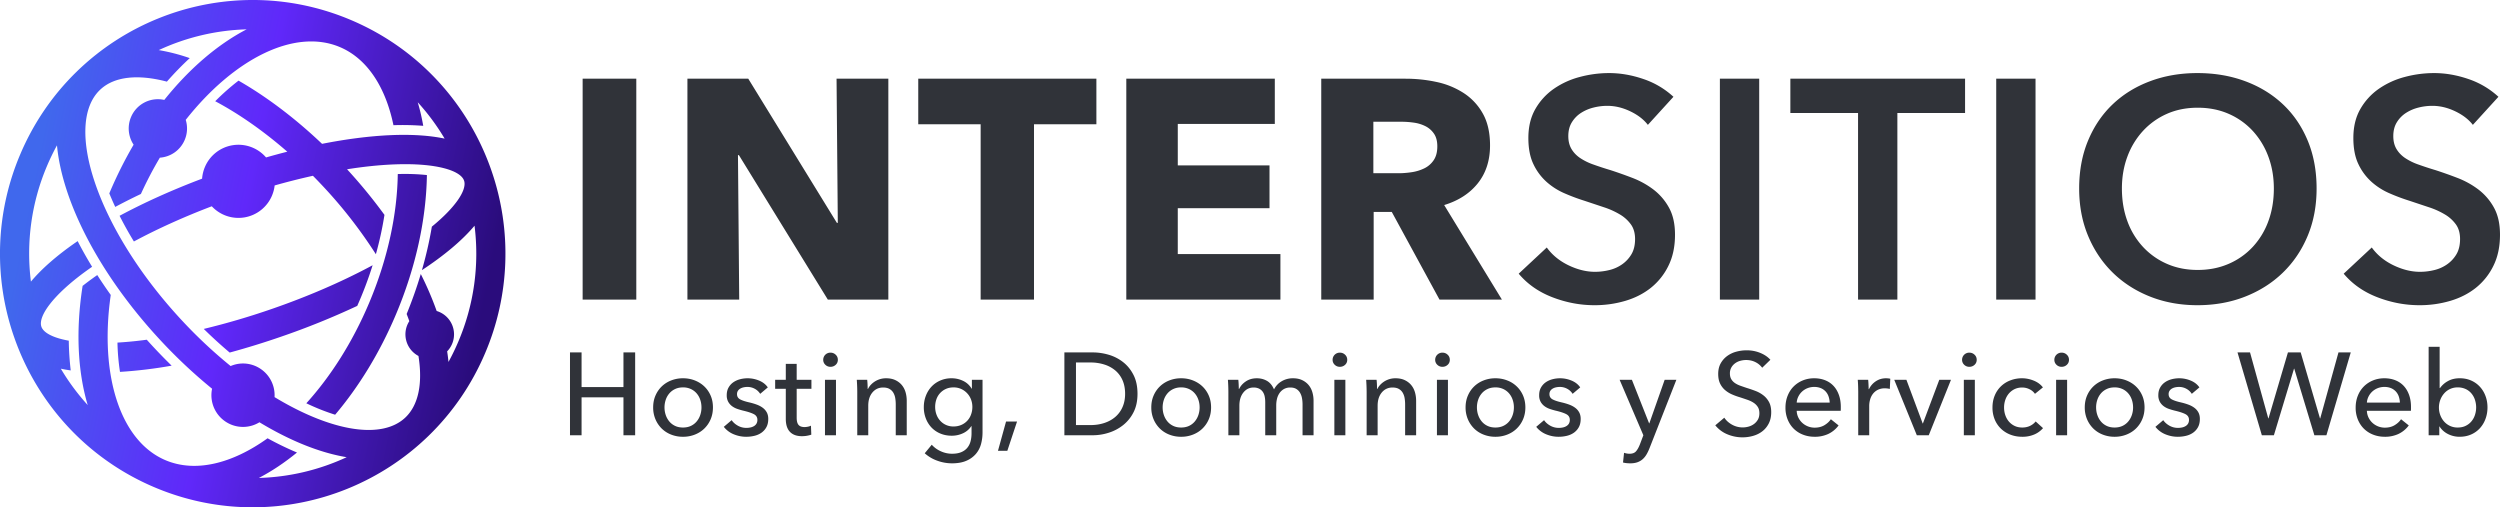 <svg xmlns="http://www.w3.org/2000/svg" viewBox="0 0 276.751 56.16">
  <defs>
    <linearGradient id="a" x1="99.632%" x2="9.939%" y1="42.786%" y2="22.152%">
      <stop offset="0%" stop-color="#2A0C7C"/>
      <stop offset="54.485%" stop-color="#6028FA"/>
      <stop offset="100%" stop-color="#4068ED"/>
    </linearGradient>
  </defs>
  <g fill="none">
    <path fill="url(#a)" d="M38.905 2.239c7.486 3.19 12.87 9.267 15.408 16.391l.117.335a28.065 28.065 0 0 1-.708 20.084C47.686 53.32 31.267 59.979 17.048 53.92 9.564 50.732 4.18 44.656 1.64 37.534l-.12-.343a28.065 28.065 0 0 1 .71-20.08C8.266 2.839 24.686-3.819 38.905 2.239ZM6.307 16.092l-.048.086a25.174 25.174 0 0 0-1.058 2.199 24.802 24.802 0 0 0-1.778 12.797c1.184-1.41 2.83-2.848 4.853-4.262l.32-.221a45.163 45.163 0 0 0 1.6 2.842c-.17.119-.339.237-.504.355l-.245.177c-3.54 2.584-5.177 4.864-4.888 6.02l.023.08c.23.67 1.28 1.234 3.032 1.549.015 1.13.088 2.23.217 3.293-.38-.054-.746-.118-1.098-.192A24.847 24.847 0 0 0 9.71 44.84c-1.129-3.784-1.329-8.358-.56-13.22l.02.01c.286-.227.59-.459.909-.691l.332-.24.356-.25c.47.733.968 1.467 1.492 2.2l-.073.54-.065.544c-.93 8.297 1.347 15.144 6.187 17.206 3.303 1.407 7.375.404 11.313-2.421a34.111 34.111 0 0 0 3.255 1.576c-1.377 1.128-2.794 2.074-4.224 2.816a24.732 24.732 0 0 0 9.725-2.298c-2.973-.491-6.282-1.825-9.656-3.867a3.48 3.48 0 0 1-3.188.235 3.513 3.513 0 0 1-2.056-3.948 56.511 56.511 0 0 1-5.73-5.38C11.058 30.45 6.896 22.401 6.308 16.092Zm9.94 21.515A61.355 61.355 0 0 0 19 40.479a50.218 50.218 0 0 1-5.717.689 24.271 24.271 0 0 1-.28-3.243 43.04 43.04 0 0 0 2.728-.251l.518-.067ZM37.645 5.22c-4.98-2.122-11.703 1.234-17.084 8.048a3.236 3.236 0 0 1-.114 2.22 3.228 3.228 0 0 1-2.751 1.966 42.173 42.173 0 0 0-2.099 4.019c-.985.468-1.933.947-2.84 1.432a33.619 33.619 0 0 1-.657-1.497l.034-.08a45.97 45.97 0 0 1 2.657-5.31 3.247 3.247 0 0 1-.285-3.062 3.225 3.225 0 0 1 3.681-1.895c2.773-3.465 5.91-6.15 9.114-7.812a24.735 24.735 0 0 0-9.725 2.297 21.08 21.08 0 0 1 3.32.85l.11.038c-.866.8-1.713 1.67-2.533 2.603-3.17-.834-5.796-.593-7.37.88-4.101 3.839-.386 15.416 9.007 25.525a52.83 52.83 0 0 0 5.42 5.08 3.471 3.471 0 0 1 2.737-.004 3.512 3.512 0 0 1 2.125 3.443l.463.276c6 3.521 11.414 4.42 13.996 2.004 1.495-1.4 1.952-3.827 1.473-6.836a2.704 2.704 0 0 1-1.013-3.854 28.15 28.15 0 0 0-.295-.793 47.375 47.375 0 0 0 1.565-4.424 35.57 35.57 0 0 1 1.758 4.093 2.703 2.703 0 0 1 1.16 4.47c.063.396.112.786.148 1.17.403-.734.772-1.497 1.105-2.285a24.802 24.802 0 0 0 1.779-12.796c-1.369 1.63-3.355 3.295-5.824 4.919a43.583 43.583 0 0 0 1.099-4.815c2.636-2.16 3.837-4.01 3.59-5.014l-.025-.082c-.387-1.13-3.098-1.956-7.574-1.8-1.65.057-3.457.24-5.377.545l-.215-.233a57.095 57.095 0 0 1 4.355 5.281 38.06 38.06 0 0 1-.95 4.355 51.904 51.904 0 0 0-5.765-7.427c-.399-.429-.8-.847-1.205-1.256a75.76 75.76 0 0 0-4.235 1.07c-.043.38-.14.758-.296 1.127a4.029 4.029 0 0 1-6.664 1.18c-3.122 1.186-6.04 2.51-8.622 3.896a41.302 41.302 0 0 1-1.586-2.843c2.719-1.46 5.8-2.852 9.135-4.111a4.07 4.07 0 0 1 .31-1.286 4.029 4.029 0 0 1 6.77-1.063 81.45 81.45 0 0 1 2.35-.636c-2.677-2.333-5.398-4.215-7.977-5.587a26.01 26.01 0 0 1 2.58-2.28c3.078 1.763 6.23 4.13 9.247 6.997 5.433-1.07 10.178-1.295 13.568-.58a24.816 24.816 0 0 0-2.977-4.024c.248.833.452 1.705.61 2.61a29.843 29.843 0 0 0-3.298-.07c-.851-4.12-2.811-7.229-5.734-8.562l-.176-.077Zm9.613 14.16c-.074 4.824-1.204 10.167-3.437 15.449-1.795 4.244-4.113 8-6.722 11.08a23.663 23.663 0 0 1-3.188-1.267c2.666-2.94 5.09-6.706 6.94-11.079 2.1-4.966 3.124-9.923 3.182-14.296 1.222-.035 2.31.014 3.225.113Zm-6.009 9.982a41.85 41.85 0 0 1-1.702 4.5 84.861 84.861 0 0 1-8.418 3.405 88.601 88.601 0 0 1-5.703 1.762 51.209 51.209 0 0 1-2.87-2.617 81.229 81.229 0 0 0 7.523-2.208c3.964-1.37 7.673-2.977 10.873-4.682l.297-.16Z"/>
    <path fill="#303339" d="M64.498 33.164V8.712h5.94v24.452h-5.94Zm27.142 0-9.843-15.99h-.104l.138 15.99h-5.733V8.712h6.735l9.808 15.956h.104l-.138-15.956h5.733v24.452h-6.7Zm22.824-19.41v19.41h-5.906v-19.41h-6.907V8.712h19.72v5.042h-6.907Zm10.218 19.41V8.712h16.44v5.007h-10.741v4.594h10.154v4.732H130.38v5.077h11.363v5.042h-17.062Zm34.67 0-5.283-9.705h-2.004v9.705h-5.802V8.712h9.325c1.175 0 2.32.12 3.437.362a8.934 8.934 0 0 1 3.004 1.226 6.413 6.413 0 0 1 2.125 2.28c.53.944.794 2.118.794 3.523 0 1.657-.45 3.05-1.347 4.179-.898 1.128-2.141 1.934-3.73 2.417l6.39 10.465h-6.908Zm-.241-16.958c0-.575-.12-1.042-.363-1.399a2.485 2.485 0 0 0-.932-.828 4.05 4.05 0 0 0-1.278-.398 9.425 9.425 0 0 0-1.364-.103h-3.143v5.698h2.797c.484 0 .979-.04 1.486-.12a4.75 4.75 0 0 0 1.381-.432 2.637 2.637 0 0 0 1.019-.898c.265-.392.397-.898.397-1.52Zm23.308-2.383c-.46-.599-1.111-1.1-1.951-1.502-.84-.403-1.687-.605-2.539-.605a6.28 6.28 0 0 0-1.52.19 4.633 4.633 0 0 0-1.381.587c-.415.265-.754.61-1.019 1.037-.265.425-.397.938-.397 1.536 0 .553.115 1.025.345 1.416.23.392.547.726.95 1.002a6.46 6.46 0 0 0 1.468.725 37.13 37.13 0 0 0 1.9.622 48.49 48.49 0 0 1 2.434.863c.84.323 1.612.749 2.314 1.278a6.333 6.333 0 0 1 1.727 2.004c.45.805.674 1.807.674 3.004 0 1.313-.242 2.458-.726 3.437a7.09 7.09 0 0 1-1.934 2.435c-.806.644-1.75 1.128-2.832 1.45a11.915 11.915 0 0 1-3.419.484c-1.589 0-3.143-.294-4.663-.881-1.52-.587-2.763-1.456-3.73-2.608l3.109-2.9c.598.828 1.399 1.484 2.4 1.968 1.002.483 1.986.725 2.953.725a6.67 6.67 0 0 0 1.554-.19 4.143 4.143 0 0 0 1.434-.639c.426-.299.77-.673 1.036-1.122.264-.45.397-1.007.397-1.675 0-.645-.15-1.18-.45-1.606a4.016 4.016 0 0 0-1.208-1.105 8.678 8.678 0 0 0-1.796-.812l-2.176-.725a21.555 21.555 0 0 1-2.21-.83 7.33 7.33 0 0 1-1.986-1.277 6.175 6.175 0 0 1-1.433-1.951c-.369-.772-.553-1.733-.553-2.884 0-1.244.26-2.314.777-3.212a6.871 6.871 0 0 1 2.038-2.228 9.069 9.069 0 0 1 2.866-1.312 12.519 12.519 0 0 1 3.264-.432c1.244 0 2.504.219 3.782.656a9.24 9.24 0 0 1 3.333 1.969l-2.832 3.108Zm7.973-5.111h4.352v24.452h-4.352V8.712Zm15.295 3.799h-7.494v-3.8h19.34v3.8h-7.494v20.653h-4.352V12.511Zm15.295-3.8h4.352v24.453h-4.352V8.712Zm9.182 12.158c0-1.957.329-3.725.985-5.302.656-1.577 1.565-2.918 2.728-4.023 1.163-1.106 2.544-1.958 4.145-2.556 1.6-.599 3.344-.898 5.232-.898 1.911 0 3.673.3 5.284.898 1.612.598 3.005 1.45 4.18 2.556 1.174 1.105 2.089 2.446 2.745 4.023.656 1.577.984 3.345.984 5.302 0 1.91-.328 3.655-.984 5.232-.656 1.577-1.571 2.936-2.746 4.076-1.174 1.14-2.567 2.026-4.179 2.659-1.611.633-3.373.95-5.284.95-1.888 0-3.632-.317-5.232-.95s-2.982-1.52-4.145-2.66c-1.163-1.14-2.072-2.498-2.728-4.075-.656-1.577-.985-3.321-.985-5.232Zm4.732 0c0 1.312.202 2.515.604 3.609a8.405 8.405 0 0 0 1.727 2.85 7.931 7.931 0 0 0 2.66 1.882c1.024.449 2.158.673 3.402.673 1.243 0 2.383-.224 3.419-.673a7.887 7.887 0 0 0 2.677-1.883 8.405 8.405 0 0 0 1.726-2.85c.403-1.093.605-2.296.605-3.608 0-1.267-.202-2.44-.605-3.523a8.59 8.59 0 0 0-1.71-2.832 7.909 7.909 0 0 0-2.659-1.9c-1.036-.46-2.187-.69-3.453-.69-1.267 0-2.412.23-3.437.69a7.955 7.955 0 0 0-2.642 1.9 8.59 8.59 0 0 0-1.71 2.832c-.402 1.082-.604 2.256-.604 3.523Zm38.85-7.046c-.46-.599-1.111-1.1-1.952-1.502-.84-.403-1.686-.605-2.538-.605a6.28 6.28 0 0 0-1.52.19 4.633 4.633 0 0 0-1.381.587 3.25 3.25 0 0 0-1.02 1.037c-.264.425-.396.938-.396 1.536 0 .553.115 1.025.345 1.416.23.392.547.726.95 1.002a6.46 6.46 0 0 0 1.468.725 37.13 37.13 0 0 0 1.9.622 48.49 48.49 0 0 1 2.434.863c.84.323 1.612.749 2.314 1.278a6.333 6.333 0 0 1 1.727 2.004c.449.805.674 1.807.674 3.004 0 1.313-.242 2.458-.726 3.437a7.09 7.09 0 0 1-1.934 2.435c-.806.644-1.75 1.128-2.832 1.45a11.915 11.915 0 0 1-3.42.484c-1.588 0-3.142-.294-4.662-.881s-2.763-1.456-3.73-2.608l3.109-2.9c.598.828 1.398 1.484 2.4 1.968 1.002.483 1.986.725 2.953.725a6.67 6.67 0 0 0 1.554-.19 4.143 4.143 0 0 0 1.433-.639 3.577 3.577 0 0 0 1.037-1.122c.264-.45.397-1.007.397-1.675 0-.645-.15-1.18-.45-1.606a4.016 4.016 0 0 0-1.208-1.105 8.678 8.678 0 0 0-1.796-.812l-2.176-.725a21.555 21.555 0 0 1-2.21-.83 7.33 7.33 0 0 1-1.986-1.277 6.175 6.175 0 0 1-1.433-1.951c-.369-.772-.553-1.733-.553-2.884 0-1.244.259-2.314.777-3.212a6.871 6.871 0 0 1 2.038-2.228 9.069 9.069 0 0 1 2.866-1.312 12.519 12.519 0 0 1 3.264-.432c1.243 0 2.504.219 3.782.656a9.24 9.24 0 0 1 3.333 1.969l-2.832 3.108ZM63.098 39.013h1.282v3.834h4.637v-3.834h1.295v9.17h-1.295v-4.197H64.38v4.197h-1.282v-9.17ZM78.923 45.1c0 .475-.084.911-.252 1.308a3.11 3.11 0 0 1-.7 1.03c-.298.29-.65.514-1.055.673a3.54 3.54 0 0 1-1.308.24 3.54 3.54 0 0 1-1.309-.24 3.085 3.085 0 0 1-1.049-.673 3.159 3.159 0 0 1-.693-1.03 3.318 3.318 0 0 1-.252-1.308c0-.475.084-.909.252-1.301.169-.393.4-.732.693-1.017a3.136 3.136 0 0 1 1.05-.667 3.54 3.54 0 0 1 1.308-.24c.466 0 .902.08 1.308.24.405.16.757.382 1.055.667.298.285.531.624.7 1.017.168.392.252.826.252 1.301Zm-1.27 0c0-.293-.044-.574-.135-.842a2.132 2.132 0 0 0-.395-.706 1.898 1.898 0 0 0-.641-.485 2.016 2.016 0 0 0-.874-.182c-.329 0-.62.06-.875.182-.254.12-.468.283-.64.485a2.132 2.132 0 0 0-.396.706 2.63 2.63 0 0 0-.136.842c0 .294.046.574.136.842a2.2 2.2 0 0 0 .395.712c.173.208.387.372.641.493.255.12.546.18.875.18.328 0 .619-.06.874-.18a1.86 1.86 0 0 0 .64-.493c.174-.207.305-.444.396-.712.09-.268.136-.548.136-.842Zm6.5-1.502a1.592 1.592 0 0 0-.582-.55 1.672 1.672 0 0 0-.842-.214c-.138 0-.276.015-.414.045-.139.03-.262.078-.37.142a.787.787 0 0 0-.259.247.662.662 0 0 0-.097.369c0 .259.117.45.35.576.233.125.583.24 1.05.343.293.07.565.151.815.246s.468.214.654.356c.186.143.33.313.434.512.104.199.155.432.155.7 0 .362-.069.669-.207.919a1.81 1.81 0 0 1-.55.615c-.23.16-.49.274-.784.343-.293.07-.596.104-.906.104-.467 0-.922-.09-1.367-.272a2.674 2.674 0 0 1-1.107-.829l.868-.738c.164.242.39.445.68.609.289.164.606.246.951.246.156 0 .305-.015.447-.046.143-.03.272-.08.389-.149a.8.8 0 0 0 .278-.272.804.804 0 0 0 .104-.427c0-.285-.136-.496-.408-.635-.272-.138-.671-.267-1.198-.388a7.371 7.371 0 0 1-.628-.188 2.102 2.102 0 0 1-.577-.304 1.524 1.524 0 0 1-.42-.486 1.463 1.463 0 0 1-.162-.719c0-.328.066-.61.2-.848s.309-.432.525-.583c.216-.151.462-.263.738-.337a3.315 3.315 0 0 1 2.13.15c.41.172.728.422.953.75l-.842.713Zm5.672-.557h-1.632v3.199c0 .371.069.637.207.796.138.16.358.24.66.24.113 0 .234-.013.363-.039.13-.026.246-.065.35-.116l.039.997a3.266 3.266 0 0 1-1.036.168c-.579 0-1.021-.16-1.328-.479-.307-.32-.46-.799-.46-1.438v-3.328H85.81v-.997h1.178v-1.762h1.205v1.762h1.632v.997Zm2.718 5.142h-1.218v-6.14h1.218v6.14Zm.207-8.354c0 .224-.08.41-.24.557a.822.822 0 0 1-.576.22.787.787 0 0 1-.57-.227.739.739 0 0 1-.233-.55.787.787 0 0 1 .803-.79c.224 0 .416.075.576.227.16.15.24.338.24.563Zm3.249 2.215c.011.103.02.215.029.336l.01.188c.008.194.013.356.013.486h.038a1.79 1.79 0 0 1 .318-.46 2.298 2.298 0 0 1 1.677-.719c.397 0 .738.067 1.023.201.285.134.523.313.713.537.19.225.33.488.42.79.091.303.136.627.136.972v3.808H99.16v-3.407c0-.25-.02-.487-.058-.712a1.715 1.715 0 0 0-.214-.596 1.159 1.159 0 0 0-.427-.414c-.182-.104-.415-.156-.7-.156-.483 0-.878.184-1.185.55-.306.368-.46.858-.46 1.47v3.265h-1.217v-4.818a19.81 19.81 0 0 0-.052-1.321H96Zm7.147 7.188a2.93 2.93 0 0 0 1.004.725 2.98 2.98 0 0 0 1.237.272c.406 0 .747-.058 1.023-.175.276-.116.499-.276.667-.48.168-.202.29-.442.363-.718.073-.276.11-.574.11-.894v-.79h-.026a2.16 2.16 0 0 1-.92.79 2.904 2.904 0 0 1-1.243.272c-.466 0-.892-.082-1.276-.246a2.867 2.867 0 0 1-.978-.673 3.025 3.025 0 0 1-.621-1.004 3.436 3.436 0 0 1-.22-1.237c0-.44.073-.855.22-1.243.146-.389.354-.728.621-1.017.268-.289.592-.518.972-.686a3.1 3.1 0 0 1 1.269-.253c.44 0 .861.095 1.263.285.401.19.719.48.952.868h.026v-.984h1.178v5.828c0 .449-.056.878-.168 1.288a2.8 2.8 0 0 1-.57 1.088 2.86 2.86 0 0 1-1.05.758c-.43.19-.966.285-1.605.285A4.735 4.735 0 0 1 103.76 51a4.104 4.104 0 0 1-1.392-.823l.777-.945Zm.376-4.184c0 .285.045.557.136.816.09.26.224.488.401.687a1.942 1.942 0 0 0 1.496.66c.311 0 .596-.056.855-.168a1.953 1.953 0 0 0 1.081-1.146c.1-.264.15-.546.15-.849 0-.293-.05-.57-.15-.829a2.09 2.09 0 0 0-1.087-1.159 2.015 2.015 0 0 0-.849-.175c-.32 0-.604.059-.855.175a1.947 1.947 0 0 0-1.043 1.153c-.09.263-.135.542-.135.835Zm7.99 4.857h-1.037l.894-3.238h1.217l-1.075 3.238Zm6.316-10.892h3.147c.587 0 1.174.086 1.761.259a4.728 4.728 0 0 1 1.593.816c.475.371.86.846 1.153 1.425.294.578.44 1.273.44 2.085 0 .786-.146 1.465-.44 2.04a4.26 4.26 0 0 1-1.153 1.424 4.951 4.951 0 0 1-1.593.842 5.815 5.815 0 0 1-1.761.279h-3.147v-9.17Zm1.282 8.043h1.606c.552 0 1.064-.078 1.535-.233.47-.156.876-.38 1.217-.674a3.01 3.01 0 0 0 .797-1.088c.19-.431.285-.92.285-1.463 0-.57-.095-1.07-.285-1.503a2.955 2.955 0 0 0-.797-1.081 3.523 3.523 0 0 0-1.217-.66 4.995 4.995 0 0 0-1.535-.227h-1.606v6.929Zm14.957-1.956c0 .475-.084.911-.252 1.308a3.11 3.11 0 0 1-.7 1.03c-.298.29-.65.514-1.055.673a3.54 3.54 0 0 1-1.309.24 3.54 3.54 0 0 1-1.308-.24 3.085 3.085 0 0 1-1.049-.673 3.159 3.159 0 0 1-.693-1.03 3.318 3.318 0 0 1-.252-1.308c0-.475.084-.909.252-1.301.169-.393.4-.732.693-1.017a3.136 3.136 0 0 1 1.05-.667 3.54 3.54 0 0 1 1.307-.24c.467 0 .903.08 1.309.24.405.16.757.382 1.055.667.298.285.531.624.7 1.017.168.392.252.826.252 1.301Zm-1.27 0c0-.293-.044-.574-.135-.842a2.132 2.132 0 0 0-.395-.706 1.898 1.898 0 0 0-.641-.485 2.016 2.016 0 0 0-.875-.182 2 2 0 0 0-.874.182c-.254.12-.468.283-.64.485a2.132 2.132 0 0 0-.396.706 2.63 2.63 0 0 0-.136.842c0 .294.045.574.136.842.09.268.222.505.395.712.173.208.387.372.641.493.255.12.546.18.874.18.329 0 .62-.06.875-.18a1.86 1.86 0 0 0 .64-.493c.174-.207.305-.444.396-.712.09-.268.136-.548.136-.842Zm4.377-2.046c.155-.328.403-.607.744-.836.341-.228.745-.343 1.211-.343.415 0 .788.095 1.12.285.333.19.594.505.784.946.207-.398.497-.702.868-.913a2.417 2.417 0 0 1 1.217-.318c.398 0 .739.067 1.024.201.284.134.522.313.712.537.19.225.33.488.42.79.091.303.137.627.137.972v3.808h-1.218v-3.407c0-.25-.021-.487-.064-.712a1.813 1.813 0 0 0-.22-.596 1.19 1.19 0 0 0-.415-.414c-.173-.104-.393-.156-.66-.156a1.39 1.39 0 0 0-.713.175 1.5 1.5 0 0 0-.486.454 1.914 1.914 0 0 0-.272.628c-.056.233-.084.47-.084.712v3.316h-1.217V44.53c0-.241-.022-.462-.065-.66a1.343 1.343 0 0 0-.22-.512 1.09 1.09 0 0 0-.402-.337 1.353 1.353 0 0 0-.608-.123c-.45 0-.823.184-1.12.55-.299.368-.447.858-.447 1.47v3.265h-1.218v-4.818a19.81 19.81 0 0 0-.052-1.321h1.153c.011.103.021.215.029.336l.01.188c.008.194.013.356.013.486h.039Zm11.758 5.129h-1.218v-6.14h1.218v6.14Zm.207-8.354c0 .224-.08.41-.24.557a.822.822 0 0 1-.576.22.787.787 0 0 1-.57-.227.739.739 0 0 1-.233-.55.787.787 0 0 1 .803-.79c.225 0 .417.075.576.227.16.15.24.338.24.563Zm3.249 2.215c.011.103.021.215.029.336l.01.188c.008.194.013.356.013.486h.039a1.79 1.79 0 0 1 .317-.46 2.298 2.298 0 0 1 1.677-.719c.397 0 .738.067 1.023.201.285.134.523.313.713.537.19.225.33.488.42.79.091.303.137.627.137.972v3.808h-1.218v-3.407c0-.25-.02-.487-.058-.712a1.715 1.715 0 0 0-.214-.596 1.159 1.159 0 0 0-.427-.414c-.182-.104-.415-.156-.7-.156-.483 0-.878.184-1.185.55-.306.368-.46.858-.46 1.47v3.265h-1.217v-4.818a19.81 19.81 0 0 0-.052-1.321h1.153Zm7.899 6.139h-1.218v-6.14h1.218v6.14Zm.207-8.354c0 .224-.08.41-.24.557a.822.822 0 0 1-.576.22.787.787 0 0 1-.57-.227.739.739 0 0 1-.233-.55.787.787 0 0 1 .803-.79c.224 0 .416.075.576.227.16.15.24.338.24.563Zm8.365 5.271c0 .475-.085.911-.253 1.308a3.11 3.11 0 0 1-.7 1.03c-.297.29-.649.514-1.055.673a3.54 3.54 0 0 1-1.308.24 3.54 3.54 0 0 1-1.308-.24 3.085 3.085 0 0 1-1.05-.673 3.159 3.159 0 0 1-.692-1.03 3.318 3.318 0 0 1-.253-1.308c0-.475.085-.909.253-1.301.168-.393.4-.732.693-1.017a3.136 3.136 0 0 1 1.049-.667 3.54 3.54 0 0 1 1.308-.24c.466 0 .902.08 1.308.24a3.08 3.08 0 0 1 1.756 1.684c.167.392.252.826.252 1.301Zm-1.27 0c0-.293-.045-.574-.136-.842a2.132 2.132 0 0 0-.395-.706 1.898 1.898 0 0 0-.64-.485 2.016 2.016 0 0 0-.875-.182c-.328 0-.62.06-.874.182-.255.12-.469.283-.641.485a2.132 2.132 0 0 0-.395.706 2.602 2.602 0 0 0-.136.842c0 .294.045.574.136.842.09.268.222.505.395.712.172.208.386.372.64.493.256.12.547.18.875.18.328 0 .62-.06.874-.18a1.86 1.86 0 0 0 .641-.493c.173-.207.305-.444.395-.712.091-.268.136-.548.136-.842Zm6.5-1.502a1.592 1.592 0 0 0-.583-.55 1.672 1.672 0 0 0-.841-.214c-.139 0-.277.015-.415.045-.138.03-.261.078-.369.142a.787.787 0 0 0-.26.247.662.662 0 0 0-.096.369c0 .259.116.45.35.576.233.125.582.24 1.049.343.293.07.565.151.816.246.25.095.468.214.654.356.185.143.33.313.433.512.104.199.156.432.156.7 0 .362-.07.669-.207.919a1.82 1.82 0 0 1-.55.615c-.23.16-.49.274-.784.343a3.9 3.9 0 0 1-.907.104c-.466 0-.922-.09-1.366-.272a2.674 2.674 0 0 1-1.108-.829l.868-.738c.164.242.39.445.68.609a1.9 1.9 0 0 0 .952.246c.155 0 .304-.015.447-.046.142-.03.272-.08.388-.149a.8.8 0 0 0 .279-.272.804.804 0 0 0 .103-.427c0-.285-.136-.496-.408-.635-.272-.138-.67-.267-1.198-.388a7.371 7.371 0 0 1-.628-.188 2.102 2.102 0 0 1-.576-.304 1.524 1.524 0 0 1-.421-.486 1.463 1.463 0 0 1-.162-.719c0-.328.067-.61.2-.848.135-.238.31-.432.525-.583.216-.151.462-.263.739-.337a3.315 3.315 0 0 1 2.13.15c.41.172.728.422.952.75l-.842.713Zm8.467 3.264h.026l1.696-4.818h1.296l-2.98 7.59c-.103.258-.215.49-.336.692a2.1 2.1 0 0 1-.427.518 1.764 1.764 0 0 1-.577.33c-.22.078-.481.117-.783.117a4.1 4.1 0 0 1-.395-.02 2.79 2.79 0 0 1-.408-.07l.116-1.076c.207.07.41.104.609.104.32 0 .557-.089.712-.266.156-.177.298-.43.428-.757l.388-1.023-2.629-6.14h1.36l1.904 4.819Zm12.52-6.152a2.044 2.044 0 0 0-.738-.616c-.31-.16-.66-.24-1.05-.24-.206 0-.416.029-.627.085a1.727 1.727 0 0 0-.577.272c-.172.125-.313.28-.42.466a1.305 1.305 0 0 0-.162.667c0 .25.05.46.149.628.099.169.233.311.401.428.168.116.367.216.596.298l.478.167.254.085c.31.095.626.203.945.324.32.12.609.28.868.48.259.198.47.446.634.744.164.298.247.676.247 1.133 0 .475-.089.887-.266 1.237-.177.35-.412.639-.706.868-.293.229-.632.4-1.017.511a4.326 4.326 0 0 1-2.862-.168 3.33 3.33 0 0 1-1.34-.997l.997-.842c.216.32.505.578.868.777a2.415 2.415 0 0 0 1.826.207 1.82 1.82 0 0 0 .59-.285c.176-.13.32-.291.433-.485.112-.195.168-.43.168-.706 0-.277-.058-.508-.174-.693a1.543 1.543 0 0 0-.473-.473c-.199-.13-.43-.24-.693-.33-.263-.09-.542-.184-.835-.279a7.22 7.22 0 0 1-.868-.317 3.009 3.009 0 0 1-.764-.48 2.215 2.215 0 0 1-.544-.718c-.138-.285-.208-.639-.208-1.062 0-.458.093-.85.279-1.179.186-.328.427-.6.725-.815a3.02 3.02 0 0 1 1.01-.473c.376-.1.754-.15 1.134-.15.535 0 1.036.096 1.502.286.466.19.842.444 1.127.764l-.907.88Zm7.471 3.86a2.315 2.315 0 0 0-.123-.68 1.561 1.561 0 0 0-.323-.551 1.522 1.522 0 0 0-.531-.37 1.88 1.88 0 0 0-.745-.135 1.968 1.968 0 0 0-1.328.505 1.944 1.944 0 0 0-.414.55c-.108.212-.17.438-.188.68h3.652Zm1.23.491v.208c0 .069-.003.138-.012.207h-4.87c.009.259.067.503.175.732.108.228.253.427.434.595a2.012 2.012 0 0 0 1.386.538c.414 0 .772-.09 1.075-.272.302-.182.54-.402.712-.66l.855.686a3.035 3.035 0 0 1-1.16.952 3.53 3.53 0 0 1-1.482.304c-.467 0-.898-.078-1.296-.233a2.992 2.992 0 0 1-1.023-.654c-.285-.28-.51-.62-.673-1.017a3.429 3.429 0 0 1-.246-1.32c0-.476.08-.914.24-1.315.16-.402.381-.745.666-1.03a3.053 3.053 0 0 1 1.01-.667c.39-.16.808-.24 1.257-.24.449 0 .857.074 1.224.22.367.147.678.359.932.635.255.276.451.61.59 1.004.138.393.207.835.207 1.327Zm1.929 3.122v-4.818l-.008-.45-.005-.185a13.037 13.037 0 0 0-.039-.686h1.153c.011.103.02.217.028.342l.01.195c.01.203.013.37.013.499h.04c.172-.363.425-.654.757-.874.332-.22.706-.33 1.12-.33.19 0 .35.017.48.051l-.052 1.127a2.291 2.291 0 0 0-.557-.065 1.69 1.69 0 0 0-.764.162 1.56 1.56 0 0 0-.538.434c-.142.181-.248.39-.317.628a2.62 2.62 0 0 0-.104.745v3.225h-1.217Zm7.808 0h-1.321l-2.5-6.14h1.347l1.8 4.832h.026l1.813-4.831h1.295l-2.46 6.139Zm5.1 0h-1.217v-6.14h1.218v6.14Zm.208-8.354c0 .224-.08.41-.24.557a.822.822 0 0 1-.576.22.787.787 0 0 1-.57-.227.739.739 0 0 1-.233-.55.787.787 0 0 1 .803-.79c.225 0 .417.075.576.227.16.15.24.338.24.563Zm6.448 3.769a1.49 1.49 0 0 0-.583-.499 1.78 1.78 0 0 0-.829-.2 1.9 1.9 0 0 0-.848.18 1.956 1.956 0 0 0-.628.486 2.132 2.132 0 0 0-.395.706 2.63 2.63 0 0 0-.136.842c0 .294.045.574.136.842.09.268.222.503.395.706.172.203.384.365.634.486.25.12.536.18.855.18.311 0 .594-.06.849-.18.254-.121.464-.285.628-.493l.816.739a2.64 2.64 0 0 1-.972.705 3.292 3.292 0 0 1-1.32.253c-.476 0-.914-.078-1.315-.233a3.12 3.12 0 0 1-1.043-.654 3.015 3.015 0 0 1-.693-1.017 3.386 3.386 0 0 1-.252-1.334c0-.483.082-.924.246-1.32a3 3 0 0 1 .686-1.024 3.068 3.068 0 0 1 1.043-.66 3.575 3.575 0 0 1 1.301-.234c.432 0 .862.087 1.289.26.427.172.766.422 1.017.75l-.881.713Zm3.56 4.585h-1.218v-6.14h1.218v6.14Zm.207-8.354c0 .224-.08.41-.24.557a.822.822 0 0 1-.576.22.787.787 0 0 1-.57-.227.739.739 0 0 1-.233-.55.787.787 0 0 1 .803-.79c.225 0 .417.075.576.227.16.15.24.338.24.563Zm8.365 5.271c0 .475-.084.911-.253 1.308a3.11 3.11 0 0 1-.699 1.03c-.298.29-.65.514-1.056.673a3.54 3.54 0 0 1-1.308.24 3.54 3.54 0 0 1-1.308-.24 3.085 3.085 0 0 1-1.049-.673 3.159 3.159 0 0 1-.693-1.03 3.318 3.318 0 0 1-.252-1.308c0-.475.084-.909.252-1.301.169-.393.4-.732.693-1.017a3.136 3.136 0 0 1 1.05-.667 3.54 3.54 0 0 1 1.307-.24c.467 0 .903.08 1.308.24.406.16.758.382 1.056.667.298.285.531.624.7 1.017.168.392.252.826.252 1.301Zm-1.27 0c0-.293-.045-.574-.135-.842a2.132 2.132 0 0 0-.395-.706 1.898 1.898 0 0 0-.641-.485 2.016 2.016 0 0 0-.875-.182c-.328 0-.62.06-.874.182-.255.12-.468.283-.641.485a2.132 2.132 0 0 0-.395.706 2.63 2.63 0 0 0-.136.842c0 .294.045.574.136.842.09.268.222.505.395.712.173.208.386.372.641.493.255.12.546.18.874.18.328 0 .62-.06.875-.18a1.86 1.86 0 0 0 .64-.493c.173-.207.305-.444.396-.712.09-.268.136-.548.136-.842Zm6.5-1.502a1.592 1.592 0 0 0-.582-.55 1.672 1.672 0 0 0-.842-.214c-.138 0-.277.015-.415.045-.138.03-.26.078-.369.142a.787.787 0 0 0-.259.247.662.662 0 0 0-.097.369c0 .259.117.45.35.576.233.125.583.24 1.049.343.293.07.565.151.816.246.25.095.468.214.654.356.185.143.33.313.434.512.103.199.155.432.155.7 0 .362-.069.669-.207.919a1.81 1.81 0 0 1-.55.615c-.23.16-.49.274-.784.343a3.9 3.9 0 0 1-.907.104c-.466 0-.921-.09-1.366-.272a2.674 2.674 0 0 1-1.107-.829l.867-.738c.164.242.391.445.68.609a1.9 1.9 0 0 0 .952.246c.156 0 .305-.015.447-.046.142-.03.272-.08.389-.149a.8.8 0 0 0 .278-.272.804.804 0 0 0 .104-.427c0-.285-.136-.496-.408-.635-.272-.138-.672-.267-1.198-.388a7.371 7.371 0 0 1-.629-.188 2.102 2.102 0 0 1-.576-.304 1.524 1.524 0 0 1-.42-.486 1.463 1.463 0 0 1-.163-.719c0-.328.067-.61.201-.848s.309-.432.525-.583c.215-.151.462-.263.738-.337a3.315 3.315 0 0 1 2.13.15c.41.172.728.422.952.75l-.842.713Zm8.467 2.72h.026l2.15-7.305h1.412l2.137 7.305h.026l2.02-7.305h1.36l-2.694 9.17h-1.334l-2.228-7.37h-.026l-2.227 7.37h-1.334l-2.694-9.17h1.386l2.02 7.305Zm14.569-1.749a2.315 2.315 0 0 0-.123-.68 1.561 1.561 0 0 0-.324-.55 1.522 1.522 0 0 0-.531-.37 1.88 1.88 0 0 0-.745-.135 1.968 1.968 0 0 0-1.327.505 1.944 1.944 0 0 0-.415.55c-.108.212-.17.438-.188.68h3.653Zm1.23.492v.208c0 .069-.004.138-.013.207h-4.87c.009.259.067.503.175.732.108.228.253.427.434.595a2.012 2.012 0 0 0 1.386.538c.414 0 .773-.09 1.075-.272.302-.182.54-.402.712-.66l.855.686a3.035 3.035 0 0 1-1.16.952 3.53 3.53 0 0 1-1.482.304c-.466 0-.898-.078-1.295-.233a2.992 2.992 0 0 1-1.023-.654c-.285-.28-.51-.62-.674-1.017a3.429 3.429 0 0 1-.246-1.32c0-.476.08-.914.24-1.315a3.01 3.01 0 0 1 .667-1.03 3.053 3.053 0 0 1 1.01-.667c.388-.16.807-.24 1.256-.24.45 0 .857.074 1.224.22.367.147.678.359.933.635.254.276.45.61.589 1.004.138.393.207.835.207 1.327Zm3.133 2.15v.972h-1.18V38.39h1.218v4.572h.04a2.57 2.57 0 0 1 .867-.77c.371-.212.812-.318 1.321-.318.458 0 .874.082 1.25.246.375.164.7.393.971.687.272.293.482.637.628 1.03.147.392.22.813.22 1.262 0 .45-.073.872-.22 1.27a3.13 3.13 0 0 1-.621 1.036 2.87 2.87 0 0 1-.972.692c-.38.169-.807.253-1.282.253-.44 0-.859-.097-1.256-.291a2.362 2.362 0 0 1-.959-.849h-.025Zm4.08-2.11c0-.286-.044-.562-.13-.83a2.115 2.115 0 0 0-.389-.712 1.86 1.86 0 0 0-.64-.492 2.048 2.048 0 0 0-.888-.182 1.954 1.954 0 0 0-1.502.674 2.27 2.27 0 0 0-.421.712 2.4 2.4 0 0 0-.15.842c0 .294.05.574.15.842.099.268.24.503.42.706a1.961 1.961 0 0 0 1.503.666c.337 0 .632-.062.887-.187s.469-.291.641-.499c.173-.207.302-.444.389-.712.086-.268.13-.544.13-.829Z"/>
  </g>
</svg>

